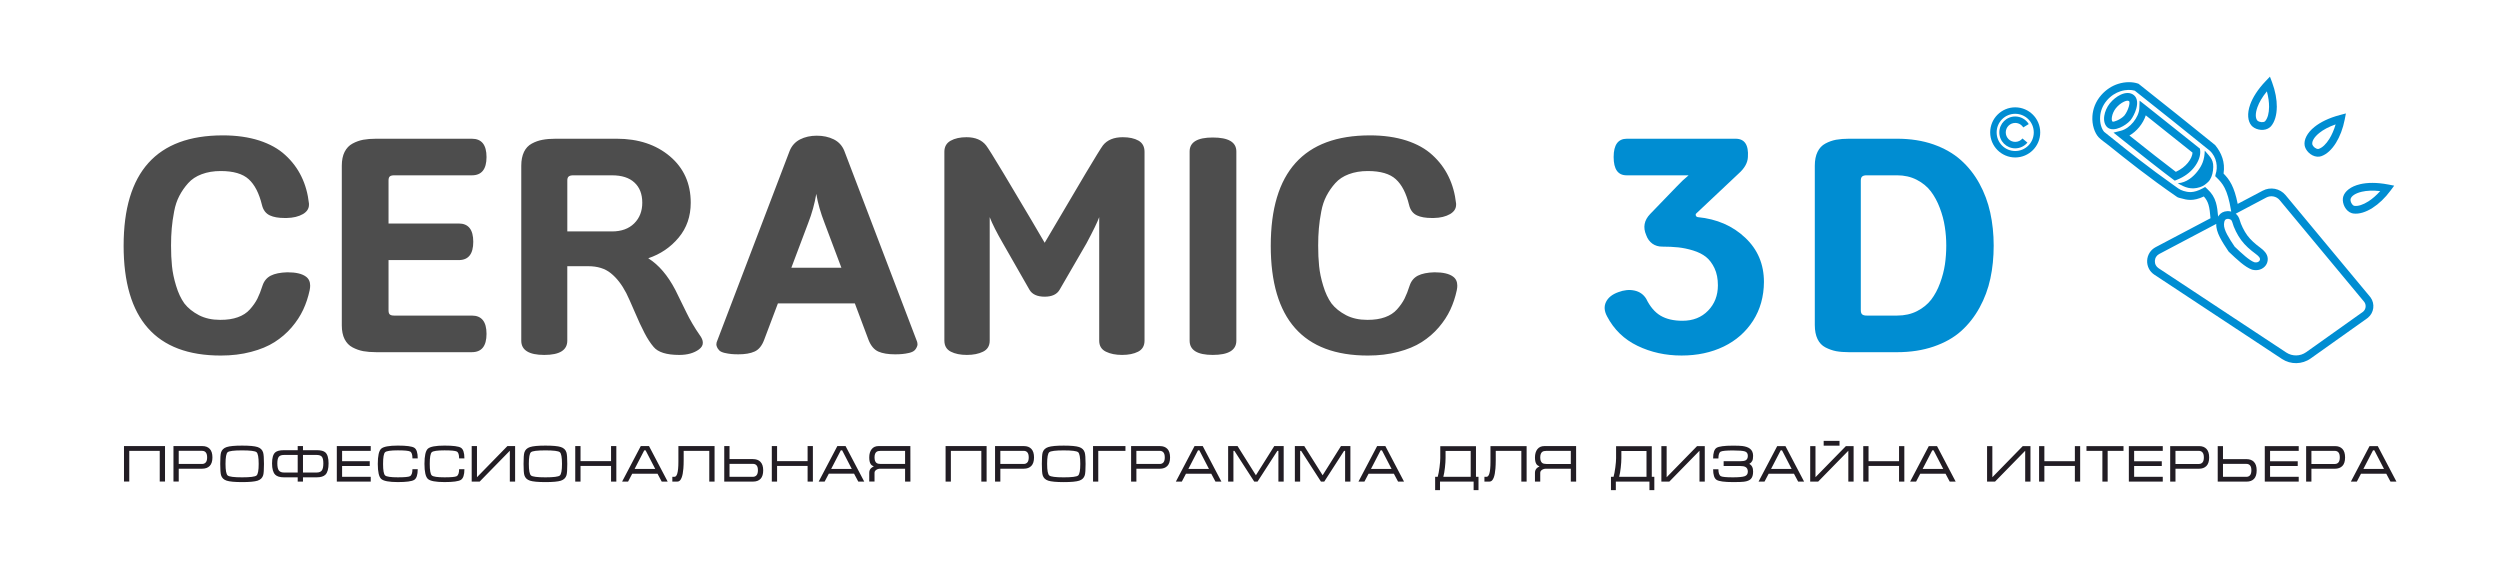 <?xml version="1.0" encoding="UTF-8"?>
<!DOCTYPE svg PUBLIC "-//W3C//DTD SVG 1.1//EN" "http://www.w3.org/Graphics/SVG/1.1/DTD/svg11.dtd">
<!-- Creator: CorelDRAW 2021.5 -->
<svg xmlns="http://www.w3.org/2000/svg" xml:space="preserve" width="93.133mm" height="21.167mm" version="1.1" style="shape-rendering:geometricPrecision; text-rendering:geometricPrecision; image-rendering:optimizeQuality; fill-rule:evenodd; clip-rule:evenodd"
viewBox="0 0 2403.8 546.32"
 xmlns:xlink="http://www.w3.org/1999/xlink"
 xmlns:xodm="http://www.corel.com/coreldraw/odm/2003">
 <defs>
  <style type="text/css">
   <![CDATA[
    .fil3 {fill:none}
    .fil2 {fill:#008DD2;fill-rule:nonzero}
    .fil0 {fill:#221D24;fill-rule:nonzero}
    .fil1 {fill:#4D4D4D;fill-rule:nonzero}
   ]]>
  </style>
 </defs>
 <g id="Слой_x0020_1">
  <path class="fil0" d="M119.22 428.91l39.45 0 0 34.12 -5.08 0 0 -29.54 -29.29 0 0 29.54 -5.08 0 0 -34.12zm47.57 34.12l0 -34.12 27.79 0c3.02,0 5.39,0.89 7.1,2.7 1.71,1.8 2.57,4.54 2.57,8.2 0,3.67 -0.87,6.41 -2.62,8.2 -1.74,1.78 -4.16,2.66 -7.26,2.66l-22.51 0 0 12.36 -5.07 0zm5.07 -16.94l22.51 0c1.47,0 2.63,-0.5 3.49,-1.5 0.87,-1 1.3,-2.59 1.3,-4.78 0,-2.17 -0.42,-3.77 -1.28,-4.8 -0.84,-1.01 -2.03,-1.53 -3.56,-1.53l-22.47 0 0 12.6zm60.93 17.45c-7.07,0 -12.02,-0.46 -14.84,-1.37 -2.83,-0.92 -4.62,-2.66 -5.39,-5.21 -0.52,-1.75 -0.8,-5.4 -0.8,-10.9 0,-5.62 0.25,-9.25 0.75,-10.92 0.77,-2.59 2.57,-4.34 5.44,-5.28 2.84,-0.94 7.79,-1.4 14.84,-1.4 7.07,0 12,0.45 14.82,1.37 2.8,0.91 4.61,2.66 5.39,5.25 0.53,1.77 0.81,5.41 0.81,10.97 0,5.57 -0.25,9.19 -0.75,10.85 -0.77,2.59 -2.57,4.34 -5.38,5.27 -2.82,0.91 -7.78,1.37 -14.89,1.37zm0 -4.58c7.83,0 12.45,-0.59 13.85,-1.75 1.4,-1.17 2.09,-4.9 2.09,-11.18 0,-6.32 -0.7,-10.07 -2.07,-11.24 -1.38,-1.16 -6,-1.74 -13.87,-1.74 -7.87,0 -12.49,0.58 -13.87,1.74 -1.39,1.17 -2.07,4.92 -2.07,11.24 0,6.25 0.7,9.96 2.09,11.15 1.4,1.18 6.01,1.78 13.85,1.78zm53.45 -26.1l-13.26 0c-3.97,0 -6.76,0.71 -8.36,2.13 -2.03,1.83 -3.04,5.36 -3.04,10.57 0,5.21 1.01,8.83 3.04,10.86 1.69,1.69 4.48,2.54 8.36,2.54l13.26 0 0 4.08 5.08 0 0 -4.08 13.19 0c3.88,0 6.69,-0.85 8.37,-2.54 2.03,-2.03 3.04,-5.65 3.04,-10.86 0,-5.15 -1.02,-8.65 -3.04,-10.52 -1.59,-1.46 -4.38,-2.19 -8.37,-2.19l-13.19 0 0 -3.93 -5.08 0 0 3.93zm0 4.58l0 16.89 -13.26 0c-2.25,0 -3.87,-0.66 -4.86,-1.97 -0.97,-1.3 -1.46,-3.58 -1.46,-6.79 0,-3.12 0.49,-5.25 1.45,-6.41 0.96,-1.15 2.58,-1.71 4.87,-1.71l13.26 0zm5.08 16.89l0 -16.89 13.19 0c2.33,0 3.98,0.57 4.94,1.7 0.96,1.12 1.45,3.27 1.45,6.43 0,3.21 -0.49,5.49 -1.47,6.79 -0.98,1.32 -2.62,1.97 -4.91,1.97l-13.19 0zm32.53 -25.41l32.62 0 0 4.58 -27.54 0 0 9.97 26.59 0 0 4.58 -26.59 0 0 10.41 27.54 0 0 4.58 -32.62 0 0 -34.12zm44.47 17.11c0,6.21 0.67,9.93 2,11.12 1.32,1.2 5.4,1.8 12.23,1.8 6.33,0 10.19,-0.35 11.58,-1.05 1.62,-0.83 2.44,-3.07 2.44,-6.73l5.08 0c0,5.41 -1.13,8.83 -3.4,10.24 -2.25,1.41 -7.5,2.12 -15.73,2.12 -8.4,0 -13.72,-1 -15.94,-2.99 -2.23,-2 -3.33,-6.83 -3.33,-14.5 0,-7.74 1.09,-12.61 3.28,-14.6 2.2,-1.98 7.52,-2.99 16,-2.99 8.29,0 13.56,0.68 15.79,2.07 2.22,1.38 3.34,4.79 3.34,10.24l-5.08 0c0,-3.66 -0.75,-5.86 -2.24,-6.61 -1.48,-0.75 -5.41,-1.12 -11.78,-1.12 -6.87,0 -10.95,0.59 -12.26,1.77 -1.31,1.2 -1.97,4.92 -1.97,11.22zm44.89 0c0,6.21 0.66,9.93 1.99,11.12 1.31,1.2 5.4,1.8 12.23,1.8 6.33,0 10.19,-0.35 11.58,-1.05 1.62,-0.83 2.44,-3.07 2.44,-6.73l5.08 0c0,5.41 -1.14,8.83 -3.39,10.24 -2.26,1.41 -7.5,2.12 -15.74,2.12 -8.4,0 -13.72,-1 -15.94,-2.99 -2.22,-2 -3.33,-6.83 -3.33,-14.5 0,-7.74 1.09,-12.61 3.28,-14.6 2.2,-1.98 7.53,-2.99 15.99,-2.99 8.31,0 13.56,0.68 15.78,2.07 2.22,1.38 3.35,4.79 3.35,10.24l-5.08 0c0,-3.66 -0.75,-5.86 -2.24,-6.61 -1.48,-0.75 -5.41,-1.12 -11.78,-1.12 -6.87,0 -10.95,0.59 -12.25,1.77 -1.32,1.2 -1.96,4.92 -1.96,11.22zm82.08 -17.11l-7.43 0 -29.24 29.93 0 -29.93 -5.08 0 0 34.12 7.68 0 28.99 -29.65 0 29.65 5.08 0 0 -34.12zm29.14 34.62c-7.08,0 -12.03,-0.46 -14.85,-1.37 -2.82,-0.92 -4.62,-2.66 -5.38,-5.21 -0.53,-1.75 -0.79,-5.4 -0.79,-10.9 0,-5.62 0.25,-9.25 0.75,-10.92 0.76,-2.59 2.57,-4.34 5.43,-5.28 2.85,-0.94 7.81,-1.4 14.85,-1.4 7.07,0 12.01,0.45 14.81,1.37 2.82,0.91 4.61,2.66 5.41,5.25 0.53,1.77 0.79,5.41 0.79,10.97 0,5.57 -0.24,9.19 -0.74,10.85 -0.77,2.59 -2.57,4.34 -5.39,5.27 -2.82,0.91 -7.79,1.37 -14.89,1.37zm0 -4.58c7.83,0 12.45,-0.59 13.85,-1.75 1.38,-1.17 2.09,-4.9 2.09,-11.18 0,-6.32 -0.7,-10.07 -2.08,-11.24 -1.37,-1.16 -5.99,-1.74 -13.86,-1.74 -7.87,0 -12.51,0.58 -13.87,1.74 -1.39,1.17 -2.07,4.92 -2.07,11.24 0,6.25 0.7,9.96 2.09,11.15 1.39,1.18 6,1.78 13.85,1.78zm28.68 -30.04l5.08 0 0 14.49 29.34 0 0 -14.49 5.08 0 0 34.12 -5.08 0 0 -15.05 -29.34 0 0 15.05 -5.08 0 0 -34.12zm70.93 0l17.93 34.12 -5.73 0 -4.03 -7.57 -24.31 0 -3.98 7.57 -5.74 0 17.93 -34.12 7.92 0zm5.98 21.97l-9.27 -17.89 -1.29 0 -9.27 17.89 19.82 0zm16.45 7.57l1.98 0c1.17,0 2.07,-0.96 2.69,-2.89 0.76,-2.32 1.15,-6.19 1.15,-11.6l0 -0.8 0 -0.7 0 -0.54c0,-0.62 0,-1.2 0,-1.78 0,-0.59 0,-1.15 0,-1.69l0 -9.54 34.78 0 0 34.12 -5.08 0 0 -29.54 -24.62 0 0 6.44 0 2.29c0,3.16 -0.1,5.93 -0.29,8.28 -0.3,3.7 -0.84,6.56 -1.61,8.58 -0.97,2.64 -2.32,3.95 -4.05,3.95l-4.95 0 0 -4.58zm49.9 -29.54l5.08 0 0 12.51 22.47 0c3.08,0 5.48,0.84 7.16,2.54 1.83,1.82 2.74,4.57 2.74,8.21 0,3.69 -0.83,6.41 -2.52,8.19 -1.67,1.78 -4.05,2.68 -7.14,2.68l-27.79 0 0 -34.12zm5.08 17.09l0 12.45 22.47 0c1.49,0 2.67,-0.51 3.53,-1.53 0.86,-1.01 1.3,-2.61 1.3,-4.78 0,-2.13 -0.44,-3.7 -1.28,-4.67 -0.84,-0.99 -2.02,-1.47 -3.52,-1.47l-22.51 0zm40.65 -17.09l5.07 0 0 14.49 29.35 0 0 -14.49 5.08 0 0 34.12 -5.08 0 0 -15.05 -29.35 0 0 15.05 -5.07 0 0 -34.12zm70.93 0l17.93 34.12 -5.72 0 -4.04 -7.57 -24.3 0 -3.99 7.57 -5.73 0 17.93 -34.12 7.93 0zm5.96 21.97l-9.25 -17.89 -1.29 0 -9.27 17.89 19.81 0zm56.34 -21.97l0.05 34.12 -5.13 0 0 -12.36 -23.92 0c-1.49,0 -2.77,0.38 -3.84,1.13 -1.08,0.75 -1.62,1.69 -1.62,2.83l0 8.4 -5.08 0 0 -8.39c0,-1.66 0.47,-3.04 1.44,-4.15 0.74,-0.83 1.71,-1.49 2.95,-1.99 -1.39,-0.6 -2.41,-1.38 -3.04,-2.35 -0.9,-1.4 -1.34,-3.52 -1.34,-6.37 0,-3.29 0.77,-5.93 2.33,-7.92 1.56,-1.97 3.79,-2.96 6.69,-2.96l30.53 0zm-5.08 17.18l0 -12.6 -23.42 0c-1.83,0 -3.17,0.32 -4.03,0.95 -1.29,0.97 -1.93,2.75 -1.93,5.36 0,2.57 0.63,4.33 1.89,5.31 0.88,0.66 2.24,0.99 4.07,0.99l23.42 0zm38.95 -17.18l39.44 0 0 34.12 -5.07 0 0 -29.54 -29.29 0 0 29.54 -5.08 0 0 -34.12zm47.56 34.12l0 -34.12 27.8 0c3.02,0 5.39,0.89 7.1,2.7 1.71,1.8 2.57,4.54 2.57,8.2 0,3.67 -0.89,6.41 -2.62,8.2 -1.74,1.78 -4.16,2.66 -7.25,2.66l-22.51 0 0 12.36 -5.08 0zm5.08 -16.94l22.51 0c1.47,0 2.63,-0.5 3.49,-1.5 0.87,-1 1.3,-2.59 1.3,-4.78 0,-2.17 -0.42,-3.77 -1.28,-4.8 -0.84,-1.01 -2.03,-1.53 -3.55,-1.53l-22.47 0 0 12.6zm60.93 17.45c-7.08,0 -12.02,-0.46 -14.85,-1.37 -2.82,-0.92 -4.6,-2.66 -5.37,-5.21 -0.54,-1.75 -0.8,-5.4 -0.8,-10.9 0,-5.62 0.25,-9.25 0.75,-10.92 0.77,-2.59 2.57,-4.34 5.42,-5.28 2.86,-0.94 7.81,-1.4 14.85,-1.4 7.07,0 12,0.45 14.81,1.37 2.82,0.91 4.61,2.66 5.41,5.25 0.53,1.77 0.81,5.41 0.81,10.97 0,5.57 -0.25,9.19 -0.75,10.85 -0.76,2.59 -2.57,4.34 -5.38,5.27 -2.82,0.91 -7.78,1.37 -14.89,1.37zm0 -4.58c7.83,0 12.45,-0.59 13.85,-1.75 1.4,-1.17 2.09,-4.9 2.09,-11.18 0,-6.32 -0.7,-10.07 -2.07,-11.24 -1.38,-1.16 -6,-1.74 -13.87,-1.74 -7.87,0 -12.49,0.58 -13.88,1.74 -1.38,1.17 -2.06,4.92 -2.06,11.24 0,6.25 0.7,9.96 2.09,11.15 1.39,1.18 6.02,1.78 13.85,1.78zm28.2 4.08l5.03 0 0 -29.54 26.14 0 0 -4.58 -31.17 0 0 34.12zm36.6 0l0 -34.12 27.8 0c3.01,0 5.38,0.89 7.1,2.7 1.71,1.8 2.57,4.54 2.57,8.2 0,3.67 -0.89,6.41 -2.62,8.2 -1.73,1.78 -4.16,2.66 -7.24,2.66l-22.52 0 0 12.36 -5.08 0zm5.08 -16.94l22.52 0c1.46,0 2.62,-0.5 3.49,-1.5 0.85,-1 1.29,-2.59 1.29,-4.78 0,-2.17 -0.42,-3.77 -1.28,-4.8 -0.84,-1.01 -2.03,-1.53 -3.56,-1.53l-22.47 0 0 12.6zm63.81 -17.18l17.93 34.12 -5.72 0 -4.03 -7.57 -24.32 0 -3.97 7.57 -5.73 0 17.93 -34.12 7.91 0zm5.98 21.97l-9.25 -17.89 -1.3 0 -9.27 17.89 19.82 0zm27.5 -21.97l17.63 28.04 17.64 -28.04 9.07 0 0 34.12 -5.08 0 0 -29.54 -1 0 -19.05 29.54 -3.2 0 -19.05 -29.54 -0.95 0 0 29.54 -5.08 0 0 -34.12 9.07 0zm64.15 0l17.64 28.04 17.62 -28.04 9.07 0 0 34.12 -5.08 0 0 -29.54 -1 0 -19.05 29.54 -3.18 0 -19.05 -29.54 -0.95 0 0 29.54 -5.08 0 0 -34.12 9.06 0zm77.96 0l17.93 34.12 -5.73 0 -4.04 -7.57 -24.3 0 -3.98 7.57 -5.74 0 17.93 -34.12 7.93 0zm5.97 21.97l-9.26 -17.89 -1.29 0 -9.26 17.89 19.82 0zm46.83 -10.52l0 -11.35 34.32 0 0 29.43 2.43 0 0 12.8 -4.69 0 0 -8.21 -32.32 0 0 8.21 -4.68 0 0 -12.8 2.49 0c0.63,-2.2 1.2,-5.21 1.7,-9.04 0.5,-3.83 0.75,-6.84 0.75,-9.04zm29.24 -6.77l-24.16 0 0 6.77c0,2.59 -0.21,5.66 -0.6,9.21 -0.39,3.56 -0.91,6.52 -1.54,8.87l26.3 0 0 -24.86zm13.2 24.86l1.99 0c1.16,0 2.05,-0.96 2.68,-2.89 0.76,-2.32 1.15,-6.19 1.15,-11.6l0 -0.8 0 -0.7 0 -0.54c0,-0.62 0,-1.2 0,-1.78 0,-0.59 0,-1.15 0,-1.69l0 -9.54 34.76 0 0 34.12 -5.08 0 0 -29.54 -24.6 0 0 6.44 0 2.29c0,3.16 -0.11,5.93 -0.3,8.28 -0.29,3.7 -0.83,6.56 -1.59,8.58 -0.98,2.64 -2.32,3.95 -4.05,3.95l-4.95 0 0 -4.58zm88.16 -29.54l0.04 34.12 -5.13 0 0 -12.36 -23.91 0c-1.5,0 -2.78,0.38 -3.86,1.13 -1.08,0.75 -1.62,1.69 -1.62,2.83l0 8.4 -5.08 0 0 -8.39c0,-1.66 0.49,-3.04 1.45,-4.15 0.72,-0.83 1.71,-1.49 2.94,-1.99 -1.4,-0.6 -2.41,-1.38 -3.04,-2.35 -0.9,-1.4 -1.34,-3.52 -1.34,-6.37 0,-3.29 0.79,-5.93 2.34,-7.92 1.57,-1.97 3.79,-2.96 6.67,-2.96l30.54 0zm-5.09 17.18l0 -12.6 -23.41 0c-1.83,0 -3.17,0.32 -4.03,0.95 -1.29,0.97 -1.95,2.75 -1.95,5.36 0,2.57 0.63,4.33 1.89,5.31 0.88,0.66 2.25,0.99 4.08,0.99l23.41 0zm43.53 -5.72l0 -11.35 34.33 0 0 29.43 2.44 0 0 12.8 -4.69 0 0 -8.21 -32.32 0 0 8.21 -4.68 0 0 -12.8 2.49 0c0.63,-2.2 1.2,-5.21 1.7,-9.04 0.5,-3.83 0.74,-6.84 0.74,-9.04zm29.25 -6.77l-24.17 0 0 6.77c0,2.59 -0.19,5.66 -0.59,9.21 -0.39,3.56 -0.91,6.52 -1.54,8.87l26.3 0 0 -24.86zm56.04 -4.68l-7.42 0 -29.25 29.93 0 -29.93 -5.07 0 0 34.12 7.66 0 28.99 -29.65 0 29.65 5.09 0 0 -34.12zm46.46 9.36c0,-3.01 -1,-5.31 -3.02,-6.87 -1.7,-1.33 -4.13,-2.18 -7.33,-2.59 -1.82,-0.22 -4.81,-0.34 -8.97,-0.34 -8.29,0 -13.56,0.7 -15.79,2.09 -2.22,1.4 -3.33,4.82 -3.33,10.25l5.07 0c0,-3.64 0.75,-5.85 2.25,-6.6 1.49,-0.75 5.43,-1.12 11.8,-1.12 5.71,0 9.52,0.3 11.41,0.92 1.9,0.62 2.84,2.03 2.84,4.25 0,2.13 -0.73,3.57 -2.14,4.34 -1.07,0.55 -2.87,0.84 -5.44,0.84l-15.68 0 0 4.58 15.68 0c2.43,0 4.23,0.33 5.38,1 1.46,0.83 2.2,2.3 2.2,4.43 0,2.21 -1,3.69 -2.96,4.4 -1.99,0.71 -5.74,1.08 -11.29,1.08 -6.33,0 -10.2,-0.35 -11.6,-1.05 -1.63,-0.83 -2.45,-3.07 -2.45,-6.73l-5.07 0c0,5.41 1.12,8.83 3.38,10.24 2.25,1.41 7.51,2.12 15.73,2.12 5.21,0 8.73,-0.12 10.52,-0.36 3.05,-0.39 5.24,-1.26 6.57,-2.59 1.5,-1.48 2.24,-3.85 2.24,-7.11 0,-1.93 -0.3,-3.48 -0.92,-4.66 -0.6,-1.19 -1.53,-2.11 -2.75,-2.77 1.29,-0.77 2.22,-1.7 2.8,-2.79 0.58,-1.09 0.87,-2.76 0.87,-4.99zm31.1 -9.36l17.93 34.12 -5.72 0 -4.04 -7.57 -24.31 0 -3.99 7.57 -5.73 0 17.93 -34.12 7.93 0zm5.96 21.97l-9.25 -17.89 -1.29 0 -9.27 17.89 19.81 0zm59.58 -21.97l-7.42 0 -29.24 29.88 0 -29.88 -5.08 0 0 34.12 7.67 0 28.99 -29.65 0 29.65 5.08 0 0 -34.12zm-28.79 -5.03l15.24 0 0 4.58 -15.24 0 0 -4.58zm38.06 5.03l5.08 0 0 14.49 29.33 0 0 -14.49 5.08 0 0 34.12 -5.08 0 0 -15.05 -29.33 0 0 15.05 -5.08 0 0 -34.12zm70.93 0l17.93 34.12 -5.72 0 -4.03 -7.57 -24.31 0 -3.99 7.57 -5.73 0 17.93 -34.12 7.93 0zm5.98 21.97l-9.27 -17.89 -1.29 0 -9.27 17.89 19.82 0zm83.87 -21.97l-7.41 0 -29.24 29.93 0 -29.93 -5.08 0 0 34.12 7.67 0 28.99 -29.65 0 29.65 5.07 0 0 -34.12zm8.28 0l5.08 0 0 14.49 29.33 0 0 -14.49 5.08 0 0 34.12 -5.08 0 0 -15.05 -29.33 0 0 15.05 -5.08 0 0 -34.12zm45.57 0l35.61 0 0 4.58 -15.24 0 0 29.54 -5.07 0 0 -29.54 -15.3 0 0 -4.58zm40.74 0l32.62 0 0 4.58 -27.54 0 0 9.97 26.59 0 0 4.58 -26.59 0 0 10.41 27.54 0 0 4.58 -32.62 0 0 -34.12zm39.75 34.12l0 -34.12 27.8 0c3.02,0 5.39,0.89 7.1,2.7 1.71,1.8 2.57,4.54 2.57,8.2 0,3.67 -0.87,6.41 -2.62,8.2 -1.74,1.78 -4.16,2.66 -7.25,2.66l-22.51 0 0 12.36 -5.08 0zm5.08 -16.94l22.51 0c1.47,0 2.63,-0.5 3.49,-1.5 0.87,-1 1.3,-2.59 1.3,-4.78 0,-2.17 -0.42,-3.77 -1.28,-4.8 -0.84,-1.01 -2.03,-1.53 -3.55,-1.53l-22.47 0 0 12.6zm40.6 -17.18l5.08 0 0 12.51 22.46 0c3.09,0 5.49,0.84 7.18,2.54 1.83,1.82 2.74,4.57 2.74,8.21 0,3.69 -0.83,6.41 -2.51,8.19 -1.67,1.78 -4.06,2.68 -7.15,2.68l-27.79 0 0 -34.12zm5.08 17.09l0 12.45 22.46 0c1.5,0 2.69,-0.51 3.54,-1.53 0.87,-1.01 1.3,-2.61 1.3,-4.78 0,-2.13 -0.43,-3.7 -1.28,-4.67 -0.84,-0.99 -2.02,-1.47 -3.52,-1.47l-22.51 0zm40.19 -17.09l32.63 0 0 4.58 -27.55 0 0 9.97 26.6 0 0 4.58 -26.6 0 0 10.41 27.55 0 0 4.58 -32.63 0 0 -34.12zm39.76 34.12l0 -34.12 27.79 0c3.02,0 5.38,0.89 7.1,2.7 1.71,1.8 2.56,4.54 2.56,8.2 0,3.67 -0.87,6.41 -2.6,8.2 -1.75,1.78 -4.16,2.66 -7.26,2.66l-22.51 0 0 12.36 -5.08 0zm5.08 -16.94l22.51 0c1.46,0 2.62,-0.5 3.49,-1.5 0.85,-1 1.29,-2.59 1.29,-4.78 0,-2.17 -0.42,-3.77 -1.26,-4.8 -0.85,-1.01 -2.04,-1.53 -3.57,-1.53l-22.46 0 0 12.6zm63.81 -17.18l17.93 34.12 -5.73 0 -4.04 -7.57 -24.3 0 -3.99 7.57 -5.73 0 17.93 -34.12 7.92 0zm5.98 21.97l-9.27 -17.89 -1.29 0 -9.27 17.89 19.82 0z"/>
  <path class="fil1" d="M118.87 236.15c0,-70.66 31.8,-105.99 95.39,-105.99 13.13,0 24.75,1.66 34.98,4.93 10.17,3.32 18.56,7.97 25.09,14.02 6.59,6.01 11.74,12.9 15.48,20.62 3.8,7.77 6.2,16.42 7.27,26 0,0.34 0,0.73 0,1.12 0,3.67 -1.9,6.65 -5.7,8.94 -4.25,2.44 -9.5,3.71 -15.76,3.81 -0.67,0 -1.29,0 -1.96,0 -5.92,0 -10.62,-0.83 -14.08,-2.44 -3.97,-1.81 -6.54,-5.18 -7.71,-10.12 -2.74,-11.24 -6.98,-19.5 -12.74,-24.72 -5.7,-5.23 -14.7,-7.87 -26.94,-7.87 -6.82,0 -12.85,1.03 -18.22,3.03 -5.37,2 -9.67,4.84 -13.02,8.6 -3.35,3.71 -6.15,7.77 -8.44,12.12 -2.29,4.35 -4.02,9.38 -5.08,15.2 -1.12,5.76 -1.85,11.14 -2.29,16.17 -0.45,5.03 -0.67,10.56 -0.67,16.57 0,7.18 0.28,13.73 0.9,19.69 0.61,6.01 1.9,12.31 3.97,19.01 2.01,6.69 4.64,12.31 7.93,16.91 3.47,4.49 8.22,8.26 14.08,11.34 5.81,2.98 12.52,4.45 20.17,4.45 0.22,0 0.45,0 0.67,0 6.32,0 11.85,-0.83 16.54,-2.54 4.69,-1.66 8.55,-4.15 11.57,-7.53 3.02,-3.37 5.37,-6.74 7.15,-10.21 1.73,-3.47 3.41,-7.72 5.03,-12.8 1.45,-4.3 4.08,-7.47 7.88,-9.43 3.86,-1.95 9.17,-3.03 15.92,-3.22 8.22,0 14.14,1.37 17.88,4.15 2.74,2 4.08,4.89 4.08,8.7 0,1.37 -0.17,2.83 -0.5,4.45 -1.4,6.55 -3.46,12.8 -6.2,18.67 -2.74,5.86 -6.43,11.53 -11.12,17.01 -4.69,5.47 -10.17,10.16 -16.37,14.12 -6.2,3.96 -13.8,7.13 -22.69,9.43 -8.89,2.35 -18.55,3.52 -29.06,3.52 -62.31,0 -93.43,-35.23 -93.43,-105.7zm209.78 76.72l0 -153.58c0,-5.23 0.89,-9.68 2.68,-13.24 1.84,-3.57 4.36,-6.26 7.66,-8.01 3.24,-1.76 6.65,-2.98 10.23,-3.67 3.52,-0.63 7.66,-0.98 12.35,-0.98l92.15 0c9.39,0 14.08,5.86 14.08,17.59 0,11.73 -4.69,17.59 -14.03,17.59l-74.66 0c-2.07,0 -3.46,0.34 -4.3,1.08 -0.84,0.73 -1.23,2 -1.23,3.91l0 41.34 67.5 0c9.33,0 13.97,5.86 13.97,17.59 0,11.73 -4.64,17.59 -13.97,17.59l-67.5 0 0 48.33c0,1.9 0.39,3.23 1.23,3.96 0.84,0.73 2.24,1.07 4.3,1.07l74.66 0c9.33,0 14.03,5.86 14.03,17.59 0,11.73 -4.69,17.59 -14.08,17.59l-92.15 0c-4.69,0 -8.83,-0.34 -12.35,-0.98 -3.58,-0.68 -6.98,-1.9 -10.23,-3.62 -3.3,-1.71 -5.81,-4.35 -7.66,-7.92 -1.79,-3.57 -2.68,-8.01 -2.68,-13.24zm172.56 14.66l0 -168.24c0,-5.23 0.9,-9.63 2.62,-13.24 1.73,-3.57 4.25,-6.26 7.54,-8.01 3.24,-1.76 6.71,-2.98 10.28,-3.62 3.63,-0.68 7.77,-1.03 12.46,-1.03l58.96 0c20.62,0 37.67,5.62 51.02,16.86 13.36,11.29 20.06,26.14 20.06,44.66 0,13.1 -3.86,24.29 -11.62,33.57 -7.77,9.33 -17.55,15.93 -29.23,19.84 10.06,6.3 18.78,16.47 26.1,30.54 1.17,2.44 2.96,6.06 5.25,10.7 2.29,4.69 4.13,8.5 5.59,11.39 1.4,2.93 3.24,6.35 5.53,10.26 2.29,3.91 4.58,7.47 6.88,10.75 2.07,2.74 3.13,5.23 3.13,7.43 0.11,2.49 -1.17,4.69 -3.74,6.6 -4.81,3.52 -11.12,5.28 -18.89,5.28 -12.12,0 -20.34,-2.54 -24.59,-7.58 -3.07,-3.57 -5.98,-8.01 -8.83,-13.49 -2.85,-5.42 -6.03,-12.27 -9.5,-20.47 -3.52,-8.21 -6.2,-14.17 -8.05,-17.89 -4.25,-8.21 -9.17,-14.56 -14.81,-19.1 -5.59,-4.55 -12.85,-6.79 -21.79,-6.79l-20.12 0 0 71.59c0,9.14 -7.38,13.73 -22.13,13.73 -14.75,0 -22.13,-4.59 -22.13,-13.73zm44.26 -105.01l42.97 0c9.05,0 16.15,-2.59 21.35,-7.72 5.2,-5.18 7.77,-11.78 7.77,-19.89 0,-8.31 -2.51,-14.76 -7.54,-19.4 -4.97,-4.64 -12.18,-6.94 -21.57,-6.94l-37.27 0c-1.96,0 -3.41,0.34 -4.31,1.08 -0.95,0.73 -1.39,2 -1.39,3.91l0 48.96zm143.67 110.39c-0.22,-0.58 -0.34,-1.17 -0.34,-1.86 0,-1.22 0.39,-2.64 1.12,-4.15l69.35 -181.83c2.01,-4.98 5.37,-8.65 10,-11.04 4.69,-2.39 10.06,-3.57 16.15,-3.57 6.09,0 11.51,1.17 16.26,3.52 4.69,2.35 8.05,5.96 10.06,10.85l69.35 181.83c0.73,1.56 1.12,2.98 1.12,4.25 0,0.68 -0.11,1.32 -0.34,1.91 -0.61,1.76 -1.51,3.13 -2.62,4.15 -1.12,1.02 -2.85,1.81 -5.14,2.35 -2.35,0.54 -4.53,0.88 -6.59,1.07 -2.02,0.2 -4.36,0.29 -6.88,0.29 -6.65,0 -12.01,-0.88 -16.04,-2.64 -4.08,-1.81 -7.21,-5.52 -9.44,-11.14l-13.19 -35.18 -73.99 0 -13.24 35.08c-2.12,5.67 -5.2,9.43 -9.17,11.19 -3.97,1.81 -9.17,2.69 -15.65,2.69 -2.51,0 -4.75,-0.1 -6.76,-0.29 -2.01,-0.19 -4.13,-0.54 -6.43,-1.07 -2.24,-0.54 -3.91,-1.27 -5.03,-2.3 -1.06,-1.03 -1.96,-2.4 -2.57,-4.11zm71.75 -75.5l48.12 0 -16.09 -42.76c-3.91,-10.02 -6.59,-19.45 -8.05,-28.24 -1.57,9.33 -4.13,18.72 -7.82,28.15l-16.15 42.86zm147.14 70.12l0 -181.58c0,-4.84 2.01,-8.41 6.03,-10.65 4.02,-2.25 9.11,-3.37 15.26,-3.37 8.44,0 14.7,2.64 18.83,7.87 1.73,2.2 7.32,11.09 16.71,26.73 9.39,15.59 18.33,30.64 26.88,45.15l12.74 21.75c33.75,-57.51 52.36,-88.74 56,-93.63 4.13,-5.23 10.5,-7.87 19.11,-7.87 6.15,0 11.18,1.08 15.09,3.28 3.86,2.2 5.81,5.82 5.81,10.75l0 181.58c0,4.93 -2.07,8.5 -6.15,10.6 -4.13,2.1 -9.28,3.13 -15.42,3.13 -6.09,0 -11.34,-1.02 -15.59,-3.13 -4.31,-2.1 -6.43,-5.67 -6.43,-10.6l0 -118.74c-1.62,4.59 -5.7,13 -12.24,25.21l-25.82 44.57c-2.57,4.45 -7.38,6.69 -14.36,6.69 -7.15,0 -12.07,-2.25 -14.64,-6.69l-25.48 -44.57c-5.98,-10.31 -10.23,-18.72 -12.74,-25.21l0 118.74c0,4.93 -2.12,8.5 -6.37,10.6 -4.25,2.1 -9.44,3.13 -15.59,3.13 -6.15,0 -11.29,-1.02 -15.42,-3.13 -4.14,-2.1 -6.2,-5.67 -6.2,-10.6zm235.82 0l0 -181.88c0,-8.94 7.43,-13.44 22.24,-13.44 15.14,0 22.69,4.49 22.69,13.44l0 181.88c0,9.14 -7.54,13.73 -22.69,13.73 -14.81,0 -22.24,-4.59 -22.24,-13.73zm78.01 -91.38c0,-70.66 31.8,-105.99 95.39,-105.99 13.13,0 24.76,1.66 34.98,4.93 10.17,3.32 18.56,7.97 25.09,14.02 6.59,6.01 11.74,12.9 15.48,20.62 3.8,7.77 6.2,16.42 7.27,26 0,0.34 0,0.73 0,1.12 0,3.67 -1.9,6.65 -5.7,8.94 -4.25,2.44 -9.5,3.71 -15.76,3.81 -0.67,0 -1.29,0 -1.96,0 -5.92,0 -10.62,-0.83 -14.08,-2.44 -3.97,-1.81 -6.54,-5.18 -7.71,-10.12 -2.74,-11.24 -6.98,-19.5 -12.74,-24.72 -5.7,-5.23 -14.7,-7.87 -26.94,-7.87 -6.82,0 -12.85,1.03 -18.22,3.03 -5.37,2 -9.67,4.84 -13.02,8.6 -3.35,3.71 -6.15,7.77 -8.44,12.12 -2.29,4.35 -4.02,9.38 -5.08,15.2 -1.12,5.76 -1.85,11.14 -2.29,16.17 -0.45,5.03 -0.67,10.56 -0.67,16.57 0,7.18 0.28,13.73 0.9,19.69 0.61,6.01 1.9,12.31 3.97,19.01 2.01,6.69 4.64,12.31 7.93,16.91 3.46,4.49 8.22,8.26 14.08,11.34 5.81,2.98 12.52,4.45 20.17,4.45 0.22,0 0.45,0 0.67,0 6.32,0 11.85,-0.83 16.54,-2.54 4.69,-1.66 8.55,-4.15 11.57,-7.53 3.02,-3.37 5.37,-6.74 7.15,-10.21 1.73,-3.47 3.41,-7.72 5.03,-12.8 1.45,-4.3 4.08,-7.47 7.88,-9.43 3.86,-1.95 9.17,-3.03 15.92,-3.22 8.22,0 14.14,1.37 17.88,4.15 2.74,2 4.08,4.89 4.08,8.7 0,1.37 -0.17,2.83 -0.5,4.45 -1.4,6.55 -3.46,12.8 -6.2,18.67 -2.74,5.86 -6.43,11.53 -11.12,17.01 -4.69,5.47 -10.17,10.16 -16.37,14.12 -6.2,3.96 -13.8,7.13 -22.69,9.43 -8.89,2.35 -18.55,3.52 -29.06,3.52 -62.31,0 -93.43,-35.23 -93.43,-105.7z"/>
  <path class="fil2" d="M1545.25 304.22c-2.74,-5.03 -3.07,-9.67 -1.06,-13.83 2.01,-4.2 5.98,-7.38 11.84,-9.48 5.37,-2.05 10.51,-2.59 15.48,-1.56 4.97,1.07 8.77,3.71 11.4,8.01 3.63,7.47 8.22,12.85 13.69,16.12 5.53,3.28 12.57,4.94 21.12,4.94 10.12,0 18.33,-3.23 24.64,-9.73 6.31,-6.5 9.44,-14.61 9.44,-24.34 0,-6.3 -1.06,-11.77 -3.24,-16.42 -2.18,-4.59 -4.92,-8.26 -8.16,-10.85 -3.3,-2.64 -7.43,-4.69 -12.46,-6.25 -4.97,-1.52 -9.72,-2.49 -14.25,-2.98 -4.53,-0.49 -9.73,-0.73 -15.48,-0.73 -3.58,0 -6.71,-0.93 -9.39,-2.83 -2.68,-1.96 -4.69,-4.64 -5.93,-8.16 -3.3,-7.57 -2.01,-14.32 3.75,-20.33l25.43 -26.34c4.13,-4.4 7.99,-8.01 11.57,-10.9l-59.68 0c-8.27,0 -12.4,-5.86 -12.4,-17.59 0,-11.73 4.25,-17.59 12.74,-17.59l104.5 0c8.66,0 12.63,5.86 11.85,17.59 -0.22,5.52 -3.18,10.8 -8.89,15.88l-40.74 38.36c-0.62,0.59 -0.73,1.27 -0.39,2.15 0.34,0.83 1.01,1.32 1.96,1.42 18.22,1.81 33.36,8.35 45.37,19.69 12.07,11.29 18.11,25.51 18.11,42.71 -0.11,14.02 -3.57,26.39 -10.45,37.19 -6.93,10.75 -16.32,19.06 -28.22,24.82 -11.96,5.77 -25.43,8.65 -40.57,8.65 -15.31,0 -29.39,-3.08 -42.25,-9.28 -12.91,-6.2 -22.69,-15.64 -29.34,-28.34zm199.72 8.35l0 -153.29c0,-5.23 0.89,-9.68 2.62,-13.24 1.73,-3.57 4.25,-6.26 7.54,-8.01 3.24,-1.76 6.71,-2.98 10.28,-3.67 3.63,-0.63 7.77,-0.98 12.46,-0.98l46.16 0c12.85,0 24.48,1.81 34.93,5.43 10.39,3.67 19.17,8.65 26.32,15 7.15,6.35 13.13,13.88 17.94,22.63 4.8,8.75 8.27,18.08 10.45,28 2.18,9.97 3.3,20.52 3.3,31.71 0,11.19 -1.06,21.75 -3.18,31.62 -2.12,9.92 -5.59,19.25 -10.39,28 -4.81,8.75 -10.73,16.27 -17.77,22.58 -7.04,6.3 -15.82,11.24 -26.32,14.85 -10.56,3.62 -22.3,5.43 -35.26,5.43l-46.16 0c-4.81,0 -8.94,-0.34 -12.46,-0.98 -3.47,-0.68 -6.87,-1.9 -10.23,-3.62 -3.3,-1.71 -5.87,-4.4 -7.6,-8.01 -1.73,-3.62 -2.62,-8.11 -2.62,-13.44zm44.26 -14.17c0,1.9 0.45,3.23 1.4,3.96 0.9,0.73 2.35,1.07 4.31,1.07l29.17 0c7.21,0 13.58,-1.42 19.22,-4.3 5.59,-2.88 10.11,-6.55 13.58,-11.04 3.41,-4.5 6.26,-9.77 8.49,-15.88 2.24,-6.06 3.8,-12.02 4.69,-17.94 0.84,-5.86 1.28,-11.92 1.28,-18.13 0,-6.11 -0.44,-12.17 -1.4,-18.13 -0.89,-6.01 -2.51,-12.02 -4.81,-18.08 -2.29,-6.11 -5.2,-11.38 -8.6,-15.93 -3.47,-4.54 -7.99,-8.26 -13.58,-11.14 -5.64,-2.88 -11.9,-4.3 -18.89,-4.3l-29.17 0c-1.96,0 -3.41,0.34 -4.31,1.08 -0.95,0.73 -1.4,2.05 -1.4,3.96l0 124.8z"/>
  <path class="fil2" d="M2245.73 119.6c-6.75,2.34 -11.9,5.2 -15.6,8.16 -5.09,4.07 -7.25,8.06 -6.82,10.82l0.09 0.41c0.38,1.1 1.31,2.27 2.51,3.13 1.07,0.78 2.27,1.25 3.29,1.1l0.32 -0.08c3.48,-1.15 7.09,-4.61 10.24,-9.69 2.38,-3.84 4.45,-8.55 5.98,-13.85zm-20.23 2.37c5.49,-4.4 13.55,-8.53 24.41,-11.4l5.72 -1.51 -1.12 5.8c-1.68,8.74 -4.72,16.51 -8.45,22.52 -4.06,6.55 -9.07,11.13 -14.23,12.83 -0.46,0.15 -0.98,0.27 -1.52,0.35l-0.03 0.01c-3.09,0.47 -6.23,-0.6 -8.76,-2.43 -2.42,-1.75 -4.36,-4.28 -5.2,-6.83 -0.18,-0.57 -0.31,-1.11 -0.38,-1.6 -0.8,-5.2 2.18,-11.85 9.55,-17.75z"/>
  <path class="fil2" d="M2288.61 183.74c-7.09,-0.81 -12.98,-0.47 -17.6,0.6 -6.34,1.46 -10,4.12 -10.81,6.79l-0.1 0.41c-0.14,1.14 0.2,2.6 0.91,3.91 0.62,1.16 1.5,2.1 2.49,2.4l0.33 0.08c3.63,0.47 8.38,-1.08 13.42,-4.3 3.8,-2.43 7.7,-5.78 11.36,-9.9zm-19.26 -6.65c6.83,-1.58 15.88,-1.82 26.92,0.3l5.8 1.12 -3.51 4.75c-5.28,7.14 -11.36,12.84 -17.32,16.64 -6.49,4.14 -12.97,6.11 -18.36,5.4 -0.56,-0.07 -1.07,-0.18 -1.51,-0.31 -3.01,-0.91 -5.4,-3.24 -6.89,-6.01 -1.41,-2.62 -2.07,-5.74 -1.73,-8.41 0.07,-0.59 0.19,-1.12 0.33,-1.58 1.52,-5.05 7.08,-9.77 16.28,-11.89z"/>
  <path class="fil2" d="M2178.06 116.41c2.38,-2.81 3.66,-7.65 3.7,-13.62 0.03,-4.53 -0.66,-9.63 -2.11,-14.95 -4.53,5.53 -7.44,10.66 -9.05,15.14 -2.22,6.15 -1.98,10.68 -0.19,12.8l0.29 0.29c0.88,0.74 2.28,1.24 3.74,1.36 1.33,0.1 2.6,-0.12 3.38,-0.77l0.25 -0.25zm11.12 -13.59c-0.05,7.73 -1.94,14.25 -5.44,18.4 -0.34,0.4 -0.72,0.78 -1.12,1.12 -2.41,2.03 -5.63,2.75 -8.73,2.51 -2.96,-0.23 -5.95,-1.37 -7.99,-3.1 -0.43,-0.36 -0.82,-0.76 -1.17,-1.17 -3.39,-4.02 -4.32,-11.26 -1.11,-20.14 2.39,-6.6 7.11,-14.35 14.88,-22.48l4.09 -4.29 2.08 5.55c3.12,8.33 4.58,16.54 4.53,23.6z"/>
  <path class="fil2" d="M1937.66 103.2c6.64,0 12.65,2.71 17.01,7.07 4.35,4.36 7.04,10.39 7.04,17.03 0,6.64 -2.69,12.67 -7.04,17.03 -4.36,4.37 -10.38,7.07 -17.01,7.07 -6.63,0 -12.65,-2.71 -17.01,-7.07 -4.35,-4.36 -7.05,-10.38 -7.05,-17.03 0,-6.65 2.69,-12.67 7.05,-17.03 4.36,-4.37 10.38,-7.07 17.01,-7.07zm12.62 11.44c-3.22,-3.23 -7.69,-5.23 -12.62,-5.23 -4.93,0 -9.4,2 -12.62,5.23 -3.23,3.24 -5.23,7.72 -5.23,12.67 0,4.95 2,9.43 5.23,12.66 3.22,3.23 7.69,5.23 12.62,5.23 4.93,0 9.4,-2 12.62,-5.23 3.23,-3.23 5.23,-7.71 5.23,-12.66 0,-4.95 -2,-9.43 -5.23,-12.67z"/>
  <path class="fil2" d="M1949.4 137.11c-1.45,1.74 -3.25,3.12 -5.25,4.06 -2.02,0.95 -4.23,1.46 -6.48,1.46 -4.21,0 -8.04,-1.72 -10.81,-4.5 -2.77,-2.77 -4.48,-6.6 -4.48,-10.82 0,-4.22 1.71,-8.05 4.48,-10.82 2.77,-2.78 6.6,-4.5 10.81,-4.5 2.65,0 5.22,0.69 7.46,1.95 2.24,1.25 4.17,3.08 5.56,5.35l-5.29 3.23c-0.82,-1.33 -1.97,-2.42 -3.31,-3.17 -1.32,-0.74 -2.85,-1.15 -4.43,-1.15 -2.51,0 -4.79,1.02 -6.42,2.66 -1.64,1.64 -2.66,3.93 -2.66,6.45 0,2.52 1.02,4.81 2.66,6.45 1.63,1.64 3.91,2.66 6.42,2.66 1.37,0 2.68,-0.3 3.86,-0.85 1.19,-0.55 2.26,-1.38 3.12,-2.41l4.75 3.96z"/>
  <path class="fil2" d="M2142.7 241.62l-0.02 -0.02c-6.05,-9.1 -12.1,-18.18 -11.7,-26.33 -9.85,5.25 -18.68,9.88 -27.51,14.51 -8.68,4.55 -17.37,9.11 -27.36,14.44 -1.22,0.65 -2.18,1.56 -2.87,2.6 -0.8,1.21 -1.24,2.62 -1.3,4.04 -0.06,1.44 0.24,2.88 0.92,4.15 0.58,1.1 1.46,2.09 2.61,2.85l122.79 81.07c2.93,1.94 6.31,2.87 9.65,2.81 3.35,-0.05 6.68,-1.11 9.54,-3.14l54.68 -38.87c1.38,-1.15 2.21,-2.75 2.43,-4.43 0.22,-1.68 -0.17,-3.44 -1.21,-4.91l-81.39 -97.97c-1.56,-1.89 -3.7,-3.09 -5.98,-3.53 -2.29,-0.44 -4.73,-0.12 -6.9,1.04l-14.27 7.54c-4.89,2.57 -9.78,5.14 -14.21,7.52l-0.91 0.49 0.07 0.06c0.96,0.78 1.75,1.71 2.37,2.73 0.63,1.03 1.1,2.18 1.41,3.36 0.54,2.05 1.6,4.74 2.96,7.49 1.27,2.58 2.79,5.16 4.37,7.29 1.63,2.19 3.48,4.19 5.58,6.13 2.14,1.99 4.52,3.89 7.13,5.82 1.6,1.18 3.15,2.53 4.39,4.09 1.44,1.82 2.41,3.9 2.51,6.28 0.04,1.15 -0.1,2.26 -0.39,3.29 -0.32,1.09 -0.81,2.11 -1.42,2.99 -1.39,1.97 -3.44,3.45 -5.85,4.2 -2.18,0.68 -4.68,0.77 -7.24,0.1l-0.29 -0.09c-6.58,-2.32 -14.29,-9.63 -22.01,-16.93l-0.36 -0.34 -0.21 -0.31zm-4.29 -26.03c-0.3,5.64 4.94,13.59 10.25,21.56 6.98,6.61 13.94,13.16 18.96,15 1.08,0.26 2.1,0.22 2.97,-0.05 0.84,-0.26 1.53,-0.74 1.95,-1.34 0.17,-0.26 0.31,-0.54 0.39,-0.82 0.08,-0.28 0.12,-0.6 0.11,-0.93 -0.02,-0.63 -0.38,-1.3 -0.91,-1.97 -0.75,-0.94 -1.83,-1.86 -2.99,-2.72 -2.86,-2.11 -5.44,-4.19 -7.77,-6.34 -2.38,-2.21 -4.53,-4.54 -6.47,-7.15 -1.86,-2.5 -3.62,-5.49 -5.07,-8.42 -1.56,-3.16 -2.81,-6.36 -3.48,-8.92 -0.12,-0.48 -0.31,-0.94 -0.57,-1.35 -0.2,-0.33 -0.44,-0.61 -0.71,-0.83 -0.31,-0.25 -0.77,-0.45 -1.26,-0.6 -0.72,-0.23 -1.39,-0.3 -1.79,-0.28 -1.29,0.08 -2.1,0.51 -2.57,1.16 -0.65,0.91 -0.96,2.33 -1.05,4zm-48.6 -37.71c3.43,2.39 5.78,4.6 9.8,5.74 3.89,1.09 9.08,2.55 18.33,-2.53l2.34 -1.29 1.97 1.81c4.49,4.13 6.94,8.21 8.41,13.18 1.15,3.89 1.66,8.18 2.12,13.48l0.63 -1c1.74,-2.45 4.37,-4.03 8.19,-4.27 0.96,-0.06 2.34,0.05 3.76,0.41l-0.18 -1.1c-1.71,-10.4 -3.77,-16.96 -6.11,-21.57 -2.24,-4.43 -4.84,-7.17 -7.66,-9.93l-1.44 -1.41 0.41 -1.98c2.27,-6.38 1.25,-16.33 -5.76,-22.65 -11.92,-9.62 -23.86,-19.24 -35.87,-28.86 -11.67,-9.35 -23.62,-18.88 -36.13,-28.73 -3.47,-1.02 -8.51,-1.14 -13.82,0.59 -4.4,1.43 -8.96,4.15 -12.93,8.71 -4.29,4.94 -6.19,10.49 -6.55,15.61 -0.44,6.28 1.36,11.8 3.84,14.65l9.07 7.26c15.12,12.14 33.67,27.02 57.59,43.89zm4.15 -1.71c8.38,-0.44 15,-6.25 19.1,-11.6 4.18,-5.45 6.62,-10.79 6.87,-19.74 5.82,6.83 9.13,9.11 7.91,19.1 -0.53,4.36 -2.17,8.71 -4.72,11.06 -2.22,2.05 -4.36,3.85 -7.72,4.94 -8.51,2.74 -14.47,0.39 -21.44,-3.77zm103.71 11.51l81.06 97.53 0.68 0.86c2.17,3.06 2.98,6.71 2.52,10.19 -0.46,3.48 -2.17,6.8 -5.05,9.18l-0.86 0.67 -54.25 38.55c-4.11,2.92 -8.91,4.43 -13.74,4.51 -4.82,0.09 -9.67,-1.26 -13.87,-4.03l-122.77 -81.07c-2.24,-1.49 -3.93,-3.41 -5.07,-5.55 -1.32,-2.48 -1.92,-5.26 -1.79,-7.98 0.13,-2.75 0.98,-5.47 2.53,-7.81 1.33,-2.02 3.2,-3.78 5.58,-5.05 9.81,-5.23 18.62,-9.85 27.42,-14.46 8.11,-4.25 16.23,-8.51 25.39,-13.39 -0.45,-5.32 -0.89,-9.51 -1.91,-12.94 -0.87,-2.94 -2.23,-5.48 -4.5,-7.99 -10.38,4.98 -16.65,3.22 -21.42,1.88 -0.96,-0.27 -1.85,-0.52 -2.54,-0.63l-1.53 -0.61c-28.1,-19.36 -49.15,-36.25 -65.97,-49.75 -2.52,-2.02 -7.76,-5.68 -9.71,-7.82 -3.76,-4.07 -6.56,-11.86 -5.97,-20.39 0.46,-6.59 2.88,-13.71 8.35,-20 4.94,-5.68 10.68,-9.09 16.25,-10.89 7.27,-2.36 14.35,-1.99 19.09,-0.38l0.62 0.21 0.49 0.38c12.04,9.49 24.32,19.28 36.71,29.2 12.11,9.71 24.14,19.41 36.16,29.1l0.29 0.23 0.28 0.35c2.74,3.42 5.26,7.44 6.78,12.23 1.39,4.34 1.94,9.27 1.09,14.87 2.76,2.81 5.33,5.84 7.7,10.5 2.23,4.41 4.22,10.22 5.89,18.65l9.76 -5.14c5.25,-2.76 10.45,-5.49 14.21,-7.51 3.73,-2.01 7.91,-2.56 11.82,-1.81 3.91,0.76 7.58,2.84 10.29,6.1zm-149.18 -72.06l-0.4 0.45c-2.17,2.42 -5.93,5.05 -9.61,6.63 -4.37,1.87 -8.97,2.36 -11.97,-0.08l-0.24 -0.21c-2.76,-2.46 -3.65,-6.63 -2.94,-11.12 0.61,-3.95 2.47,-8.32 5.31,-11.89l0.06 -0.06c2.76,-3.46 6.61,-6.57 10.4,-8.31 4.51,-2.08 9.14,-2.37 12.6,0.38l0.08 0.06c3.55,2.91 3.68,7.98 2.29,12.98 -1.17,4.2 -3.47,8.55 -5.44,11.01l-0.14 0.17zm-5.98 -4.43l0.33 -0.4c1.45,-1.82 3.17,-5.1 4.07,-8.32 0.67,-2.42 0.94,-4.61 0.17,-5.24l-0.04 -0.02c-0.95,-0.72 -2.78,-0.37 -4.82,0.57 -2.78,1.28 -5.63,3.61 -7.72,6.21l-0.05 0.04c-2.03,2.57 -3.36,5.66 -3.79,8.4 -0.32,2.05 -0.19,3.73 0.51,4.42l0.06 0.04c0.55,0.36 2.32,-0.16 4.34,-1.02 2.72,-1.17 5.42,-3.01 6.94,-4.67zm72.96 33.15c0.66,4.5 -1.21,11.04 -6.09,16.99 -3.65,4.48 -9.06,8.73 -16.4,11.61l-1.9 0.74 -1.64 -1.2c-3.44,-2.5 -12.01,-9.12 -21.85,-16.82 -10.15,-7.95 -21.43,-16.89 -29.63,-23.49l-5.77 -4.65 7.18 -1.84c4.43,-1.13 8.64,-4.31 11.86,-8.26 3.4,-4.17 5.63,-9.11 5.78,-13.35l0.26 -7.29 5.74 4.5c8.75,6.86 17.17,13.61 25.58,20.36 8.69,6.98 17.38,13.95 25.49,20.3l1.18 0.93 0.22 1.46zm-11.84 12.28c2.95,-3.59 4.4,-7.2 4.53,-9.87 -8.26,-6.49 -16.26,-12.91 -24.24,-19.31 -7,-5.62 -14.02,-11.25 -20.71,-16.54 -1.26,3.9 -3.44,7.8 -6.22,11.21 -2.66,3.27 -5.92,6.14 -9.51,8.18 7.65,6.12 16.62,13.22 24.67,19.52 8.3,6.5 15.78,12.28 19.97,15.41 5.07,-2.3 8.86,-5.39 11.5,-8.6z"/>
  <rect class="fil3" x="-0" y="-0" width="2403.8" height="546.32"/>
 </g>
</svg>
